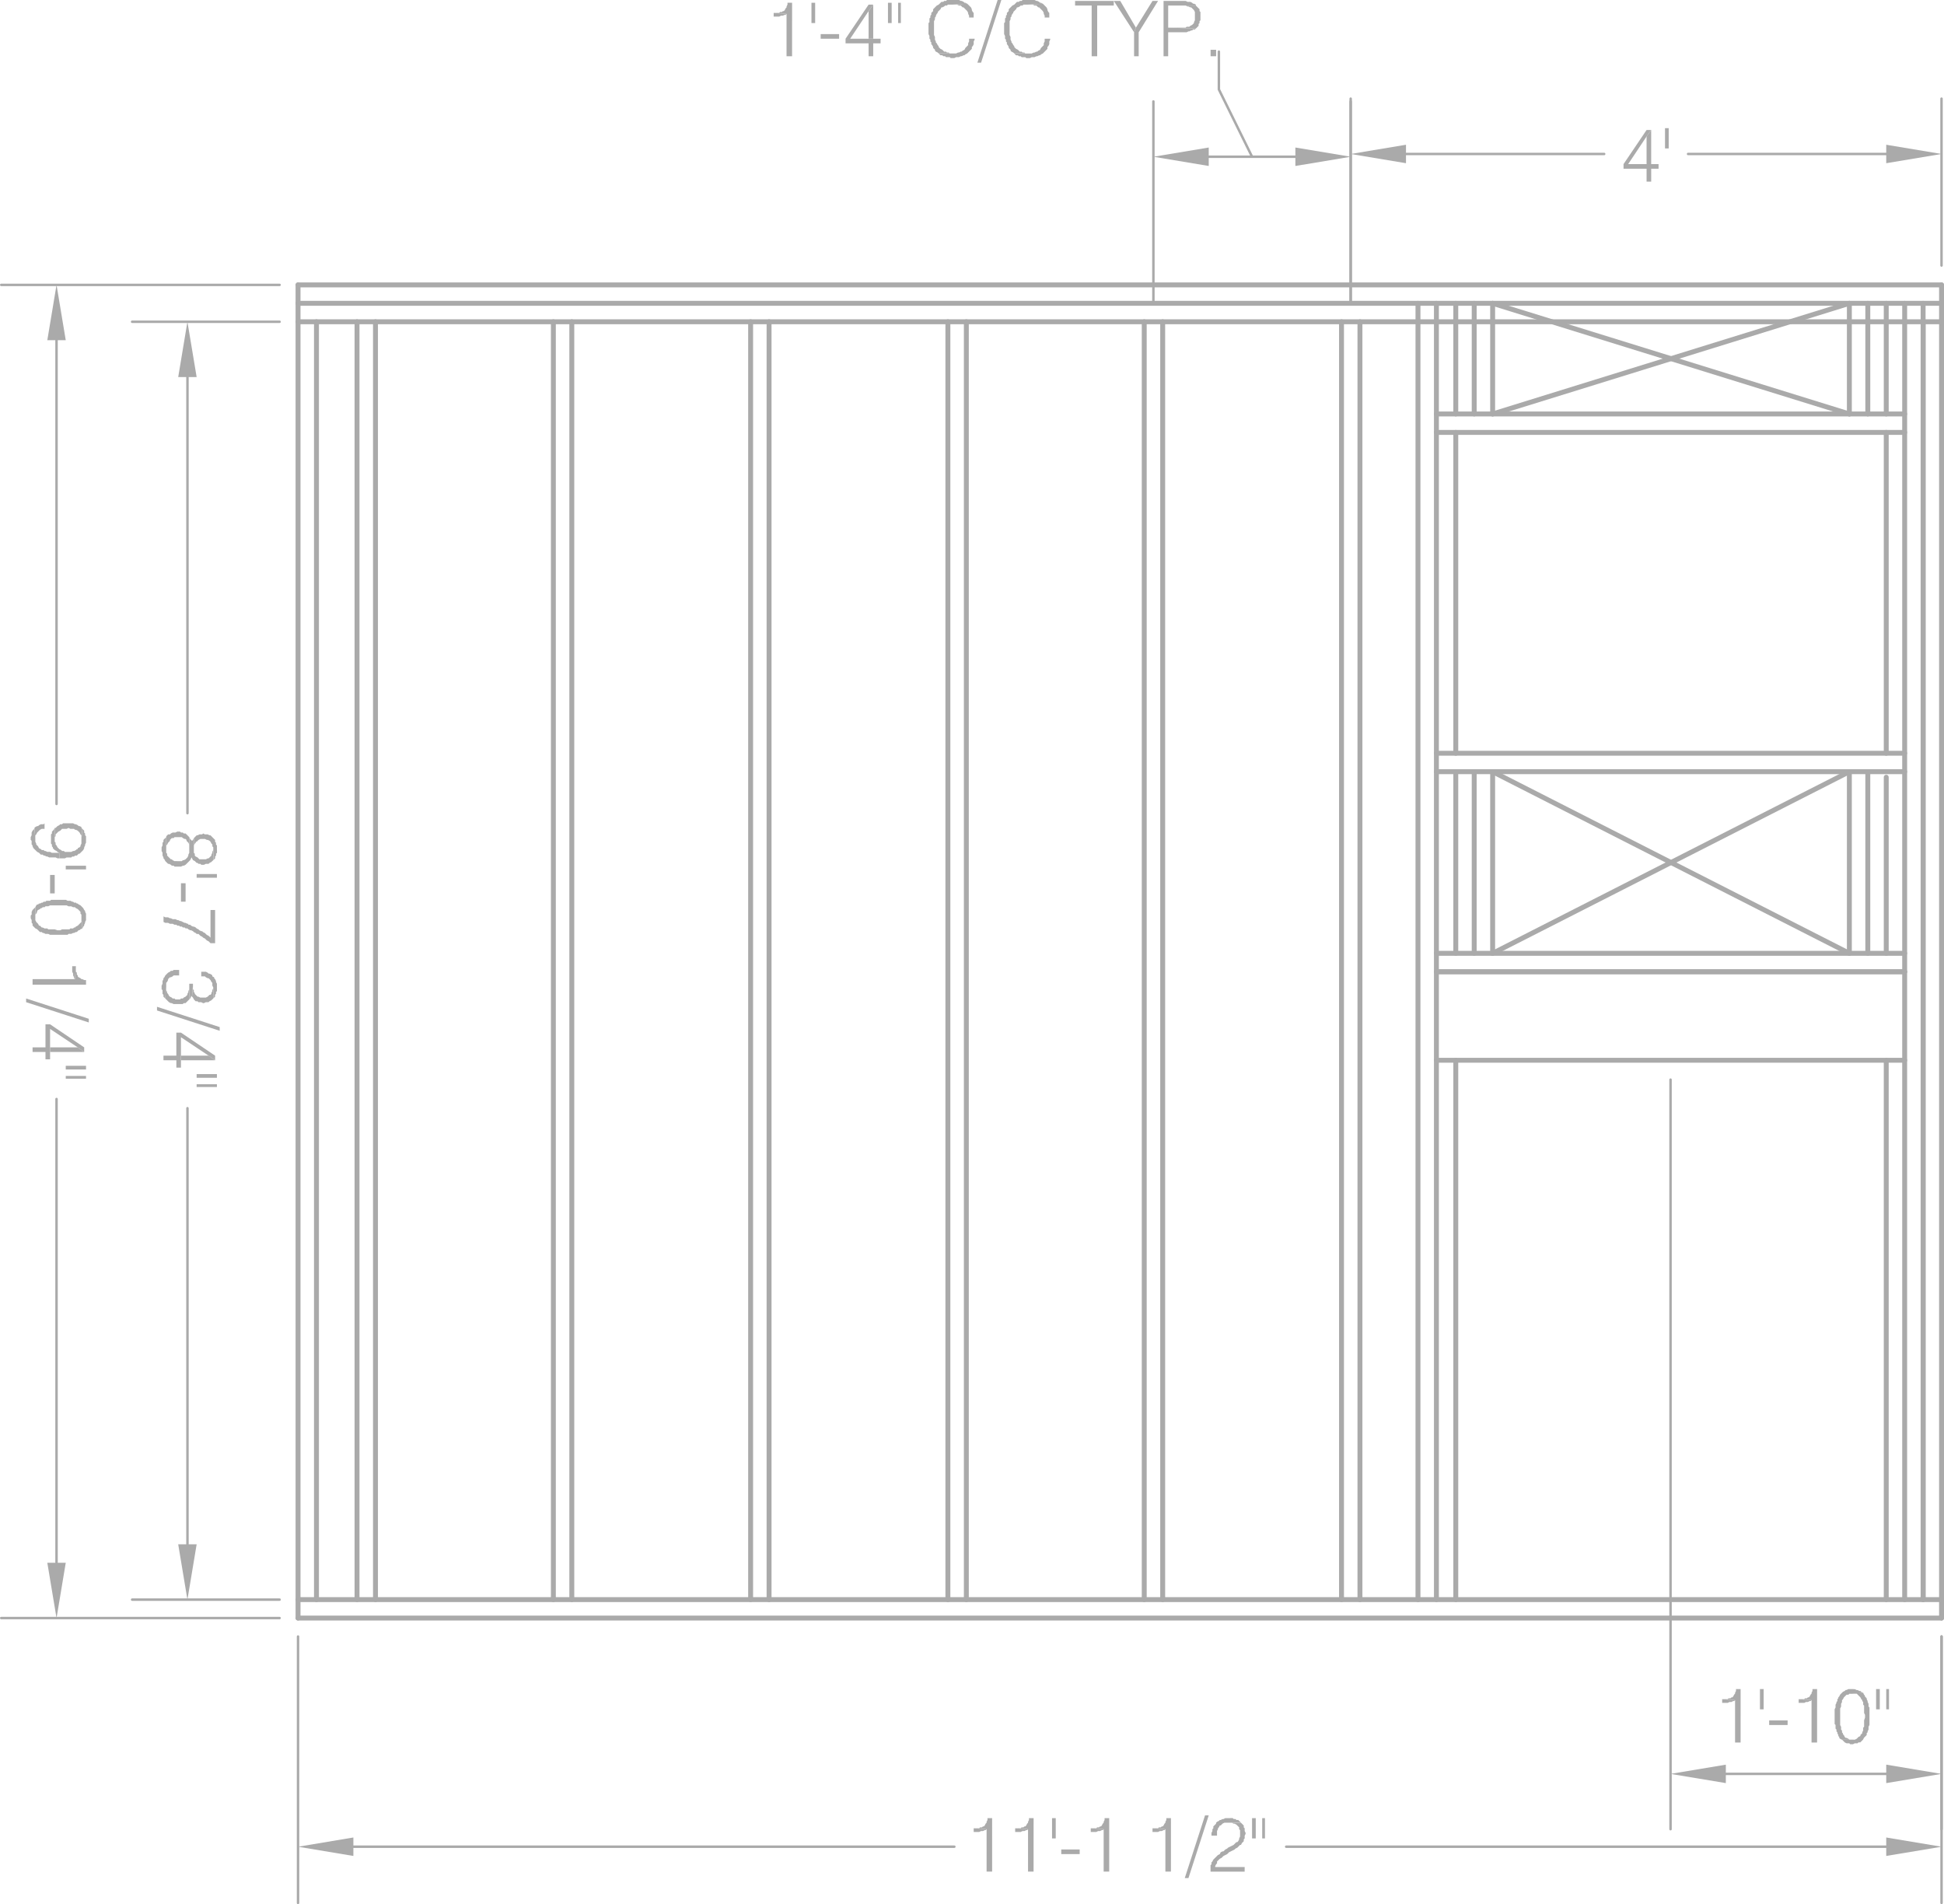 <svg xmlns="http://www.w3.org/2000/svg" viewBox="0 0 284.54 278.648">
  <defs>
    <style>
      .cls-1 {
        opacity: 0.335;
      }

      .cls-2, .cls-3, .cls-4 {
        fill: none;
        stroke: #000;
        stroke-linecap: round;
        stroke-linejoin: round;
        stroke-miterlimit: 10;
      }

      .cls-2 {
        stroke-width: 0.54px;
      }

      .cls-3 {
        stroke-width: 0.72px;
      }

      .cls-4 {
        stroke-width: 0.36px;
      }

      .cls-5 {
        fill-rule: evenodd;
      }
    </style>
  </defs>
  <g id="Symbol_20_1" data-name="Symbol 20 – 1" transform="translate(-276.82 -689.532)">
    <g id="Group_72" data-name="Group 72" class="cls-1" transform="translate(276.82 689.532)">
      <line id="Line_262" data-name="Line 262" class="cls-2" x1="2.698" transform="translate(196.349 47.086)"/>
      <path id="Path_1964" data-name="Path 1964" class="cls-3" d="M23.34,207.935V20.94m2.7,186.995V20.94M52.077,207.935V20.94m2.7,186.995V20.94M80.949,207.935V20.94m2.7,186.995V20.94m26.174,186.995V20.94m2.7,186.995V20.94m26.039,186.995V20.94m2.7,186.995V20.94m26.174,186.995V20.94m2.7,186.995V20.94" transform="translate(28.918 26.146)"/>
      <path id="Path_1965" data-name="Path 1965" class="cls-4" d="M96.115,14.515h29.007m41.285,0H137.4M88.02,36.237V6.42M174.5,30.84V6.42" transform="translate(109.678 8.016)"/>
      <path id="Path_1966" data-name="Path 1966" class="cls-5" d="M122.88,9.42v2.7l8.1-1.349" transform="translate(153.205 11.762)"/>
      <path id="Path_1967" data-name="Path 1967" class="cls-5" d="M96.115,9.42v2.7l-8.1-1.349" transform="translate(109.678 11.762)"/>
      <path id="Path_1968" data-name="Path 1968" class="cls-5" d="M109.828,8.46h-.675l-3.373,4.992v.675h3.373v1.889h.675V14.127h1.079v-.675h-4.452l2.7-4.048" transform="translate(131.854 10.563)"/>
      <path id="Path_1969" data-name="Path 1969" class="cls-5" d="M109.453,8.46l-.675.944v4.048h.675" transform="translate(132.228 10.563)"/>
      <rect id="Rectangle_229" data-name="Rectangle 229" width="0.54" height="2.968" transform="translate(243.705 18.753)"/>
      <line id="Line_263" data-name="Line 263" class="cls-2" x1="2.698" transform="translate(167.477 47.086)"/>
      <path id="Path_1970" data-name="Path 1970" class="cls-4" d="M89.616,18.741,84.759,8.892V3.36m11.2,15.381H83.275m-8.1,21.317V10.646m28.872,29.412V10.646" transform="translate(93.646 4.195)"/>
      <path id="Path_1971" data-name="Path 1971" class="cls-5" d="M50.46.84v.54h.81l.27-.135h.27l.27-.135h.135l.135-.135" transform="translate(62.78 1.049)"/>
      <path id="Path_1972" data-name="Path 1972" class="cls-5" d="M53.158.18h-.675V.45l-.135.27V.855L52.214.99l-.135.27-.135.135h-.135l-.135.135H51.4l-.135.135h-.81l1.889.135V8.005h.81" transform="translate(62.78 0.225)"/>
      <rect id="Rectangle_230" data-name="Rectangle 230" width="0.54" height="2.968" transform="translate(118.772 0.405)"/>
      <rect id="Rectangle_231" data-name="Rectangle 231" width="2.698" height="0.675" transform="translate(120.121 4.992)"/>
      <path id="Path_1973" data-name="Path 1973" class="cls-5" d="M59.187.3h-.675L55.14,5.292v.675h3.373V7.855h.675V5.967h1.079V5.292H55.815l2.7-4.048" transform="translate(68.624 0.375)"/>
      <path id="Path_1974" data-name="Path 1974" class="cls-5" d="M58.813.3l-.675.944V5.292h.675" transform="translate(68.998 0.375)"/>
      <rect id="Rectangle_232" data-name="Rectangle 232" width="0.405" height="2.968" transform="translate(131.454 0.405)"/>
      <rect id="Rectangle_233" data-name="Rectangle 233" width="0.54" height="2.968" transform="translate(129.97 0.405)"/>
      <path id="Path_1975" data-name="Path 1975" class="cls-5" d="M66.462,2.52h-.81v.4l-.135.27v.27l-.27.27-.135.135-.135.27-.27.135-.135.135h-.135l-.27.135h-.135l-.27.135H61.2l.27.27h.27l.135.135h.27l.135.135h.54l.135.135h.54l.27-.135h.4l.27-.135h.135l.27-.135h.135l.135-.135.27-.135.27-.27.27-.27L66.057,4v-.27l.135-.135.135-.27v-.4l.135-.27" transform="translate(76.19 3.147)"/>
      <path id="Path_1976" data-name="Path 1976" class="cls-5" d="M64.259.24,62.1.375h.675l.27.135h.27l.135.135.135.135h.135l.27.27.27.27.135.27v.135l.135.27v.27H65.2V1.589l-.135-.135-.135-.27V1.05L64.8.78l-.27-.27L64.394.375" transform="translate(77.314 0.3)"/>
      <path id="Path_1977" data-name="Path 1977" class="cls-5" d="M64.048,0h-.809L63.1.135h-.27L62.7.27h-.27l-.27.27-.135.135-.27.135-.27.27-.27.27v.27l-.27.27v.27l-.135.135v.27l-.135.135v.54l-.135.135V4.992l.135.27v.4l.135.135v.27l.135.135v.27l.135.135.135.27v.135l.27.27V7.42l.135.135.27.135.135.135h1.619l-.135-.135h-.27L63.1,7.555h-.27l-.27-.27-.27-.135-.27-.27V6.746l-.135-.135-.135-.27-.135-.135V6.071l-.135-.27V5.4l-.135-.27V3.1l.135-.27v-.27l.135-.135V2.294l.135-.27.135-.135V1.754l.135-.135.27-.27.135-.27h.135l.27-.135L62.968.81h.27l.135-.135h.675L66.207.54,65.937.4H65.8L65.667.27,65.4.135h-.135L64.992,0h-.675" transform="translate(75.366)"/>
      <path id="Path_1978" data-name="Path 1978" class="cls-5" d="M66.688,0h.54L64.26,9.174h-.54L66.688,0" transform="translate(79.337)"/>
      <path id="Path_1979" data-name="Path 1979" class="cls-5" d="M71.382,2.52h-.81v.4l-.135.27v.27L70.3,3.6l-.135.135-.135.135-.135.27-.27.135-.135.135h-.135l-.27.135h-.135l-.27.135H66.12l.27.27h.27l.135.135h.27l.135.135h.54l.135.135h.54l.27-.135h.4l.27-.135h.135l.27-.135H69.9l.135-.135.27-.135.27-.27.27-.27L70.977,4v-.27l.135-.135.135-.27v-.4l.135-.27" transform="translate(82.334 3.147)"/>
      <path id="Path_1980" data-name="Path 1980" class="cls-5" d="M69.179.24,67.02.375h.675l.27.135h.27l.27.27h.135l.27.27.135.135.135.135.135.27v.135l.135.27v.27h.675V1.589l-.135-.135-.135-.27V1.05L69.718.78l-.27-.27L69.314.375" transform="translate(83.457 0.3)"/>
      <path id="Path_1981" data-name="Path 1981" class="cls-5" d="M68.968,0h-.809l-.135.135h-.27L67.619.27h-.27l-.27.27-.135.135-.27.135-.27.27-.27.27v.27L66,1.754l-.135.135v.27l-.135.135v.27l-.135.135v.54l-.135.135V4.992l.135.27v.4l.135.135v.27l.135.135v.27L66,6.611l.135.27v.135l.27.27V7.42l.135.135.27.135.135.135h1.619l-.135-.135h-.27l-.135-.135h-.27l-.135-.135-.135-.135-.27-.135-.27-.27V6.746l-.135-.135-.135-.27-.135-.135V6.071L66.4,5.8V5.4l-.135-.27V3.1l.135-.27v-.27l.135-.135V2.294l.135-.27.135-.135V1.754l.135-.135.27-.27.135-.27h.135l.27-.135L67.889.81h.27l.135-.135h.675L71.127.54,70.857.4h-.135L70.587.27l-.27-.135h-.135L69.912,0h-.675" transform="translate(81.51)"/>
      <path id="Path_1982" data-name="Path 1982" class="cls-5" d="M75.746.06H70.08V.735h2.428v7.42h.809V.735h2.429" transform="translate(87.278 0.075)"/>
      <path id="Path_1983" data-name="Path 1983" class="cls-5" d="M73.544.06H72.6l2.968,4.587.27-.675" transform="translate(90.425 0.075)"/>
      <path id="Path_1984" data-name="Path 1984" class="cls-5" d="M77.428.06h-.81L74.19,3.973l-.27.675V8.155h.675V4.647" transform="translate(92.073 0.075)"/>
      <path id="Path_1985" data-name="Path 1985" class="cls-5" d="M80.188.36H78.7l.27.135h.135l.27.135h.135l.27.27.135.135.135.27V2.519l-.135.27v.135l-.135.135-.135.135-.27.135-.135.135h-.4L78.7,3.6H76.14l4.048.135.27-.27.135-.135v-.27l.135-.135v-.27l.135-.135V1.3l-.135-.135V.9l-.27-.27L80.322.495" transform="translate(94.845 0.45)"/>
      <path id="Path_1986" data-name="Path 1986" class="cls-5" d="M78.538.06h-2.7v8.1h.675V4.647h2.7l.27-.135h.135l.27-.135h.135l.135-.135h.27l.135-.135-4.048-.135V.735h4.048V.6l-.27-.135h-.135L80.022.33l-.27-.135h-.4L79.078.06h-.27" transform="translate(94.47 0.075)"/>
      <rect id="Rectangle_234" data-name="Rectangle 234" width="0.81" height="0.944" transform="translate(177.191 7.286)"/>
      <path id="Path_1987" data-name="Path 1987" class="cls-5" d="M84.42,9.6v2.7l8.1-1.349" transform="translate(105.183 11.987)"/>
      <path id="Path_1988" data-name="Path 1988" class="cls-5" d="M83.275,9.6v2.7l-8.1-1.349" transform="translate(93.646 11.987)"/>
      <path id="Path_1989" data-name="Path 1989" class="cls-4" d="M140.411,171.852H116.935M108.84,70.26V179.947m39.666-28.2v28.2" transform="translate(135.674 87.728)"/>
      <path id="Path_1990" data-name="Path 1990" class="cls-5" d="M112.2,110.58v.54h.81l.27-.135h.27l.27-.135h.135l.135-.135" transform="translate(139.87 138.072)"/>
      <path id="Path_1991" data-name="Path 1991" class="cls-5" d="M114.9,109.92h-.675v.27l-.135.27v.135l-.135.135-.135.27-.135.135h-.135l-.135.135h-.27l-.135.135h-.81l1.889.135v6.206h.81" transform="translate(139.87 137.248)"/>
      <rect id="Rectangle_235" data-name="Rectangle 235" width="0.54" height="2.968" transform="translate(257.601 247.168)"/>
      <rect id="Rectangle_236" data-name="Rectangle 236" width="2.698" height="0.675" transform="translate(258.951 251.755)"/>
      <path id="Path_1992" data-name="Path 1992" class="cls-5" d="M117.18,110.58v.54h.809l.27-.135h.27l.27-.135h.135l.135-.135" transform="translate(146.088 138.072)"/>
      <path id="Path_1993" data-name="Path 1993" class="cls-5" d="M119.878,109.92H119.2v.27l-.135.27v.135l-.135.135-.135.27-.135.135h-.135l-.135.135h-.27l-.135.135h-.809l1.889.135v6.206h.81" transform="translate(146.088 137.248)"/>
      <path id="Path_1994" data-name="Path 1994" class="cls-5" d="M123.1,110.16l-1.619.135h.675l.135.135.135.135.27.27.135.27.135.135v.135l.135.135v.4l.135.135v1.079l.135.27v.4l-.135.4v.944l-.135.135v.4l-.135.27v.135l-.135.135-.135.135v.135l-.27.135-.135.135-.135.135-.27.135H120l.4.4.27.135h.4l.135.135h.4l.27-.135h.4l.135-.135h.27l.4-.4.135-.27.4-.4v-.27l.135-.135v-.135l.135-.27v-.4l.135-.27v-2.563l-.135-.135v-.4l-.135-.27v-.135l-.135-.27v-.135l-.27-.27v-.135l-.135-.135" transform="translate(149.609 137.547)"/>
      <path id="Path_1995" data-name="Path 1995" class="cls-5" d="M122.083,109.92h-.54l-.27.135h-.135l-.135.135-.27.135-.4.4-.135.27-.135.135v.135l-.135.135v.27l-.135.135v.135l-.135.27v.4l-.135.27v2.159l.135.135v.54l.135.135v.27l.135.135v.135l.135.27v.135l.135.135v.135l.135.135.27.135h1.079l-.135-.135-.27-.135h-.135l-.135-.135-.135-.27-.135-.135V116.4l-.135-.135v-.27l-.135-.135v-.4l-.135-.27v-2.429l.135-.27v-.4l.135-.27v-.27l.135-.135.135-.27.4-.4h.27l.135-.135h.4l1.619-.135-.27-.135-.135-.135h-.135l-.27-.135h-.135l-.27-.135h-.135" transform="translate(149.01 137.248)"/>
      <rect id="Rectangle_237" data-name="Rectangle 237" width="0.405" height="2.968" transform="translate(276.085 247.168)"/>
      <rect id="Rectangle_238" data-name="Rectangle 238" width="0.54" height="2.968" transform="translate(274.601 247.168)"/>
      <path id="Path_1996" data-name="Path 1996" class="cls-5" d="M122.88,114.84v2.7l8.1-1.349" transform="translate(153.205 143.391)"/>
      <path id="Path_1997" data-name="Path 1997" class="cls-5" d="M116.935,114.84v2.7l-8.1-1.349" transform="translate(135.674 143.391)"/>
      <path id="Path_1998" data-name="Path 1998" class="cls-4" d="M27.6,137.261h87.966m136.4,0H164.131M19.5,106.5v38.991M260.057,106.5v38.991" transform="translate(24.123 132.977)"/>
      <path id="Path_1999" data-name="Path 1999" class="cls-5" d="M122.88,119.58v2.7l8.1-1.349" transform="translate(153.205 149.309)"/>
      <path id="Path_2000" data-name="Path 2000" class="cls-5" d="M27.6,119.58v2.7l-8.1-1.349" transform="translate(24.123 149.309)"/>
      <path id="Path_2001" data-name="Path 2001" class="cls-5" d="M63.48,118.98v.54h.809l.27-.135h.27l.27-.135h.135l.135-.135" transform="translate(79.037 148.56)"/>
      <path id="Path_2002" data-name="Path 2002" class="cls-5" d="M66.178,118.32H65.5v.27l-.135.27v.135l-.135.135-.135.27-.135.135h-.135l-.135.135h-.27l-.135.135H63.48l1.889.135v6.206h.81" transform="translate(79.037 147.736)"/>
      <path id="Path_2003" data-name="Path 2003" class="cls-5" d="M66.18,118.98v.54h.81l.27-.135h.27l.27-.135h.135l.135-.135" transform="translate(82.409 148.56)"/>
      <path id="Path_2004" data-name="Path 2004" class="cls-5" d="M68.878,118.32H68.2v.27l-.135.27v.135l-.135.135-.135.27-.135.135h-.135l-.135.135h-.27l-.135.135h-.81l1.889.135v6.206h.81" transform="translate(82.409 147.736)"/>
      <rect id="Rectangle_239" data-name="Rectangle 239" width="0.54" height="2.968" transform="translate(153.985 266.056)"/>
      <rect id="Rectangle_240" data-name="Rectangle 240" width="2.698" height="0.675" transform="translate(155.334 270.643)"/>
      <path id="Path_2005" data-name="Path 2005" class="cls-5" d="M71.1,118.98v.54h.809l.27-.135h.27l.27-.135h.135l.135-.135" transform="translate(88.552 148.56)"/>
      <path id="Path_2006" data-name="Path 2006" class="cls-5" d="M73.8,118.32h-.675v.27l-.135.27v.135l-.135.135-.135.27-.135.135h-.135l-.135.135h-.27l-.135.135H71.1l1.889.135v6.206H73.8" transform="translate(88.552 147.736)"/>
      <path id="Path_2007" data-name="Path 2007" class="cls-5" d="M75.12,118.98v.54h.81l.27-.135h.27l.27-.135h.135l.135-.135" transform="translate(93.571 148.56)"/>
      <path id="Path_2008" data-name="Path 2008" class="cls-5" d="M77.818,118.32h-.675v.27l-.135.27v.135l-.135.135-.135.27-.135.135h-.135l-.135.135h-.27l-.135.135h-.81l1.889.135v6.206h.81" transform="translate(93.571 147.736)"/>
      <path id="Path_2009" data-name="Path 2009" class="cls-5" d="M80.188,118.14h.54l-2.968,9.174h-.54l2.968-9.174" transform="translate(96.193 147.511)"/>
      <path id="Path_2010" data-name="Path 2010" class="cls-5" d="M83.352,118.62H82l.27.135h.135l.27.135.135.135.135.135.135.135v.27l.135.135v.944l-.135.27v.135l-.135.27-.135.135h-.135l-.135.135-.135.135-.135.135-.27.135-.27.135-.27.135-.135.135-.27.135-.135.135-.135.135h-.135l-.27.135-.135.27-.27.135-.54.54-.135.135-.135.27-.135.135v.27l-.135.135v.944h4.992V125.1H79.575v-.135l.135-.27.135-.135v-.27l.4-.4.27-.135.27-.27.27-.135.27-.135.27-.27.54-.27.27-.135.135-.135.27-.135.135-.135.135-.135.135-.135h.135l.135-.27.135-.135.135-.135v-.27l.135-.135v-.4l.135-.27V120.1l-.135-.27v-.4l-.135-.135v-.27l-.135-.135-.135-.135" transform="translate(98.291 148.111)"/>
      <path id="Path_2011" data-name="Path 2011" class="cls-5" d="M81.523,118.32h-.54l-.27.135h-.135l-.27.135h-.135l-.135.135-.27.135-.135.135v.135l-.135.135-.135.135-.135.135v.27l-.135.135v.27l-.135.27v.4h.81v-.675l.135-.27V119.8l.135-.135.135-.27h.135l.135-.135.135-.135.27-.135h2.428l-.135-.135-.135-.135-.135-.135H82.6l-.135-.135H82.2l-.135-.135h-.27" transform="translate(98.366 147.736)"/>
      <rect id="Rectangle_241" data-name="Rectangle 241" width="0.405" height="2.968" transform="translate(184.746 266.056)"/>
      <rect id="Rectangle_242" data-name="Rectangle 242" width="0.54" height="2.968" transform="translate(183.262 266.056)"/>
      <path id="Path_2012" data-name="Path 2012" class="cls-4" d="M16.8,29.035V92.851m0,106.989V136.024M30.287,20.94H8.7M30.287,207.935H8.7" transform="translate(10.638 26.146)"/>
      <path id="Path_2013" data-name="Path 2013" class="cls-5" d="M14.4,100.5H11.7l1.349,8.1" transform="translate(14.384 125.486)"/>
      <path id="Path_2014" data-name="Path 2014" class="cls-5" d="M14.4,29.035H11.7l1.349-8.1" transform="translate(14.384 26.146)"/>
      <path id="Path_2015" data-name="Path 2015" class="cls-5" d="M14.293,54.929l-.135-.135-.135-.135-.135-.135-.135-.135h-.27l-.135-.135h-.27l-.135-.135h-.4l-.27.135h-.4l-.27.135-.135.135h-.27l-.135.135-.135.135v1.349l.135-.135.135-.27.27-.27v-.135l.135-.135.135-.135H12l.135-.135h1.079l.135.135.27.135h.135l.135.135v.135l.27.27.135.27v.675" transform="translate(13.41 67.575)"/>
      <path id="Path_2016" data-name="Path 2016" class="cls-5" d="M18.175,57.853V56.369l-.135.27v.135l-.135.27v.135l-.135.135-.135.135-.135.135h-.135l-.27.135h-.944l-.135-.135-.135-.135-.27-.135-.135-.135v-.27l-.135-.135V54.615l-.135.27-.135.135-.135-.135L14.8,54.75l-.135-.27v2.294l-.135.27v.135l-.135.27-.135.135-.135.135-.27.135h-.135l-.135.135H12.509l-.27-.135-.135-.135h-.135l-.135-.135-.135-.135-.135-.135-.135-.135v-.27l-.135-.135V54.48l-.135.135-.135.135-.135.135v.27l-.135.135v.4l-.135.27v.54l.135.27v.4l.135.27v.135l.135.135.135.27.135.135.135.135.135.135H11.7l.27.135.135.135h.27l.135.135h.944l.27-.135h.135l.27-.135.135-.135.27-.27.135-.135.135-.135.135-.27.135-.135v.135l.135.27.27.135.135.135.135.135h.135l.135.135h.27l.135.135h.4l.27-.135h.4l.135-.135.27-.135.135-.135" transform="translate(13.036 68.024)"/>
      <path id="Path_2017" data-name="Path 2017" class="cls-5" d="M16.093,56.534v-.54l-.135-.135v-.27l-.135-.135v-.27l-.135-.135-.135-.135-.135-.135-.135-.135-.135-.135h-.135l-.27-.135h-.4l-.27-.135-.135.135h-.4l-.27.135h-.135l-.135.135-.135.135-.135.135v1.079l.135-.27.135-.135v-.135h.135l.135-.135.135-.135.27-.135h.675l.27.135h.135l.27.135.135.135.135.27.135.135v.27l.135.135v1.889l.135-.135.135-.135v-.27l.135-.135v-.27l.135-.135V56.8" transform="translate(15.658 67.725)"/>
      <rect id="Rectangle_243" data-name="Rectangle 243" width="2.968" height="0.54" transform="translate(28.782 127.901)"/>
      <rect id="Rectangle_244" data-name="Rectangle 244" width="0.675" height="2.698" transform="translate(26.489 129.25)"/>
      <path id="Path_2018" data-name="Path 2018" class="cls-5" d="M18.3,64.077V59.22h-.675v4.048l-.135-.135L17.351,63l-.27-.135-.27-.27-.27-.135-.135-.135h-.135L16,62.188l-.135-.135-.27-.135-.135-.135-.27-.135h-.135l-.27-.135-.135-.135h-.27v-.135h-.135l-.27-.135h-.135l-.27-.135-.27-.135h-.135L12.9,60.7h-.135l-.27-.135h-.4l-.27-.135h-.135l-.27-.135h-.4l-.27-.135v.81l.27.135h.4l.27.135h.4l.27.135h.27l.135.135h.27l.135.135h.27l.135.135h.27l.135.135h.27l.135.135.27.135h.135l.27.135.135.135.27.135.135.135h.27l.135.135.135.135.27.135.135.135.27.135.27.27.27.135.135.135.135.135" transform="translate(13.185 73.943)"/>
      <path id="Path_2019" data-name="Path 2019" class="cls-5" d="M13.183,63.12h-.81l-.135.135h-.27l-.135.135-.27.135-.135.135-.135.135-.135.135-.135.27-.135.135v.135l-.135.27v.4l-.135.27v.54l.135.135v.54l.135.135v.27l.135.135.135.135.135-1.754v-.54l.135-.135.135-.27v-.135l.27-.27h.135l.27-.135.135-.135h.81" transform="translate(13.036 78.813)"/>
      <path id="Path_2020" data-name="Path 2020" class="cls-5" d="M14.368,66.164V64.68l-.135.27v.135l-.135.27v.135l-.135.135-.135.135-.27.135-.135.135h-.27l-.135.135h-.675l-.135-.135h-.27l-.135-.135-.27-.135-.135-.135-.135-.27-.135-.135v-.135l-.135-.27v-.54l-.135,1.754.135.135.135.135.135.135.135.135.27.135H11.8l.27.135h1.349l.135-.135h.27l.135-.135.27-.27" transform="translate(13.335 80.086)"/>
      <path id="Path_2021" data-name="Path 2021" class="cls-5" d="M12.96,64.02h-.54v2.294l.135-.135.135-.27v-.135l.135.135.135-1.619v-.135" transform="translate(15.283 79.936)"/>
      <path id="Path_2022" data-name="Path 2022" class="cls-5" d="M15.7,66.029V64.545l-.135.27v.135l-.135.27v.135l-.135.135h-.135l-.135.135-.135.135-.27.135h-.81l-.27-.135H13.41l-.135-.135-.135-.135L13,65.354v-.135l-.135-.135v-.27l-.135-.135v-.54L12.6,65.759l.135.135.135.27L13,66.3l.135.135h.27l.135.135h.4l.27.135h.135l.27-.135h.4l.135-.135.27-.135.135-.135" transform="translate(15.508 80.086)"/>
      <path id="Path_2023" data-name="Path 2023" class="cls-5" d="M15.494,65.534v-.54l-.135-.27v-.135l-.135-.27-.135-.135v-.135l-.27-.135V63.78l-.135-.135-.27-.135h-.135l-.135-.135-.27-.135H13.2v.675h.54l.135.135.27.135h.135l.135.135.135.135.135.27.135.135v.4l.135.27v1.619l.135-.135.135-.135v-.27l.135-.135v-.27l.135-.135V65.8" transform="translate(16.257 78.962)"/>
      <path id="Path_2024" data-name="Path 2024" class="cls-5" d="M19.494,68.488v.54L10.32,66.06v-.54l9.174,2.968" transform="translate(12.661 81.809)"/>
      <path id="Path_2025" data-name="Path 2025" class="cls-5" d="M18.3,71.248v-.675L13.3,67.2h-.675v3.373H10.74v.675h1.889v1.079H13.3V67.875l4.048,2.7" transform="translate(13.185 83.907)"/>
      <path id="Path_2026" data-name="Path 2026" class="cls-5" d="M16.872,70.873l-.944-.675H11.88v.675" transform="translate(14.609 84.281)"/>
      <rect id="Rectangle_245" data-name="Rectangle 245" width="2.968" height="0.405" transform="translate(28.782 158.662)"/>
      <rect id="Rectangle_246" data-name="Rectangle 246" width="2.968" height="0.54" transform="translate(28.782 157.178)"/>
      <path id="Path_2027" data-name="Path 2027" class="cls-4" d="M8.275,26.635V94.5m0,111.037V137.672M40.925,18.54H.18M40.925,213.63H.18" transform="translate(0 23.149)"/>
      <path id="Path_2028" data-name="Path 2028" class="cls-5" d="M5.878,101.7H3.18l1.349,8.1" transform="translate(3.746 126.984)"/>
      <path id="Path_2029" data-name="Path 2029" class="cls-5" d="M5.878,26.635H3.18l1.349-8.1" transform="translate(3.746 23.149)"/>
      <path id="Path_2030" data-name="Path 2030" class="cls-5" d="M3.824,54.389V53.58l-.135.135h-.4l-.27.135-.135.135H2.745l-.27.135-.135.135.135,1.619v-.54L2.61,55.2l.135-.27.135-.135.135-.135.135-.135.27-.135h.135" transform="translate(2.697 66.901)"/>
      <path id="Path_2031" data-name="Path 2031" class="cls-5" d="M6.282,58.332v-.81H5.2l-.27-.135h-.4l-.27-.135H4.124l-.135-.135h-.27l-.135-.135-.27-.135-.135-.27-.27-.27v-.135l-.135-.27v-.4L2.64,53.88v.135L2.5,54.15l-.135.135-.135.27v.4l-.135.27v.4l.135.135v.54l.135.135v.135l.135.27.135.135.135.135.135.135.135.135.27.135.135.135.135.135h.27l.135.135h.135l.27.135h.135l.27.135h.944l.27.135" transform="translate(2.397 67.275)"/>
      <path id="Path_2032" data-name="Path 2032" class="cls-5" d="M7.708,54.389l-.135-.135V54.12l-.27-.135H7.168l-.135-.135-.27-.135H6.628l-.27-.135H4.874l-.135.135H4.47l-.135.135-.27.135-.135.135-.135.135H3.66V55.6l.135-.135V55.2l.135-.135.135-.135.135-.135.27-.135.135-.135.135-.135h.675l.27-.135.27.135h.54l.135.135h.135l.27.135.135.135.135.135.135.27.135.135v.675" transform="translate(4.345 66.901)"/>
      <path id="Path_2033" data-name="Path 2033" class="cls-5" d="M8.547,55.634v-.54l-.135-.135v-.27l-.135-.135v-.27l-.135-.135-.135-.135-.135,1.619v.54l-.135.27v.135l-.135.135-.27.135v.135H7.2l-.135.135-.27.135H6.658l-.27.135H5.444l-.135-.135h-.27L4.9,57.118l-.27-.135L4.5,56.848l-.135-.135-.135-.27-.135-.135v-.27L3.96,55.9V53.88l-.135.27-.135.135-.135.135v.27l-.135.135v1.349l.135.135v.27l.135.135v.135l.135.135.135.135.27.135.135.135.27.135v.81h.81l.27-.135h.675l.135-.135h.27l.135-.135H7.2l.135-.135.135-.135H7.6l.135-.135.135-.135.135-.135.135-.135.135-.27v-.135l.135-.27v-.135l.135-.27V55.9" transform="translate(4.046 67.275)"/>
      <rect id="Rectangle_247" data-name="Rectangle 247" width="2.968" height="0.54" transform="translate(9.624 126.687)"/>
      <rect id="Rectangle_248" data-name="Rectangle 248" width="0.675" height="2.698" transform="translate(7.331 128.036)"/>
      <path id="Path_2034" data-name="Path 2034" class="cls-5" d="M9.655,62.143,9.52,60.524V61.2l-.135.135-.135.135-.135.135-.135.135-.27.135-.135.135H8.441l-.135.135H7.9l-.135.135H6.687l-.27.135h-.4l-.4-.135H4.663l-.135-.135h-.4l-.27-.135H3.719l-.135-.135-.135-.135H3.314l-.135-.27-.135-.135L2.91,61.2l-.135-.27V59.04l-.135.135-.27.27-.135.27v.4l-.135.135v.4l.135.27v.4l.135.135v.27l.135.135.135.135.135.135.27.135.135.135.135.135.135.135h.27l.135.135h.135l.27.135h.4l.27.135H7.5l.135-.135h.4l.27-.135h.135l.27-.135h.135l.135-.135.135-.135h.135l.135-.135" transform="translate(2.397 73.718)"/>
      <path id="Path_2035" data-name="Path 2035" class="cls-5" d="M9.82,61.123v-.54l-.135-.27v-.135l-.135-.135-.135-.27-.135-.135L9.146,59.5l-.135-.135-.27-.135L8.606,59.1H8.471l-.135-.135h-.27l-.135-.135H7.8l-.27-.135h-.4l-.27-.135H4.694l-.135.135h-.54l-.135.135h-.27l-.135.135H3.344l-.27.135H2.94l-.135.135H2.67l-.135.135-.135.27v1.079l.135-.135.135-.27v-.135l.135-.135.27-.135.135-.135h.135l.135-.135h.27l.135-.135h.4l.27-.135H6.987l.27.135h.4l.27.135H8.2l.135.135.27.135.135.135.27.27v.27l.135.135v.4l.135,1.619.135-.27.135-.135V62.2l.135-.27V61.8l.135-.27v-.135" transform="translate(2.772 73.119)"/>
      <path id="Path_2036" data-name="Path 2036" class="cls-5" d="M5.34,62.88H4.8v.81l.135.27v.27l.135.27v.135l.135.135" transform="translate(5.769 78.513)"/>
      <path id="Path_2037" data-name="Path 2037" class="cls-5" d="M10.045,65.578V64.9h-.27l-.27-.135H9.371l-.135-.135-.27-.135-.135-.135v-.135L8.7,64.094v-.27l-.135-.135v-.81l-.135,1.889H2.22v.81" transform="translate(2.547 78.513)"/>
      <path id="Path_2038" data-name="Path 2038" class="cls-5" d="M10.974,67.948v.54L1.8,65.52v-.54l9.174,2.968" transform="translate(2.023 81.135)"/>
      <path id="Path_2039" data-name="Path 2039" class="cls-5" d="M9.775,70.708v-.675L4.783,66.66H4.109v3.373H2.22v.675H4.109v1.079h.675V67.335l4.048,2.7" transform="translate(2.547 83.233)"/>
      <path id="Path_2040" data-name="Path 2040" class="cls-5" d="M8.352,70.333l-.944-.675H3.36v.675" transform="translate(3.971 83.607)"/>
      <rect id="Rectangle_249" data-name="Rectangle 249" width="2.968" height="0.405" transform="translate(9.624 157.448)"/>
      <rect id="Rectangle_250" data-name="Rectangle 250" width="2.968" height="0.54" transform="translate(9.624 155.964)"/>
      <line id="Line_264" data-name="Line 264" class="cls-3" y2="46.951" transform="translate(276.085 63.276)"/>
      <line id="Line_265" data-name="Line 265" class="cls-3" x2="52.213" y2="26.579" transform="translate(218.475 112.925)"/>
      <line id="Line_266" data-name="Line 266" class="cls-3" y1="26.579" x2="52.213" transform="translate(218.475 112.925)"/>
      <line id="Line_267" data-name="Line 267" class="cls-3" x2="52.213" y2="16.19" transform="translate(218.475 44.388)"/>
      <line id="Line_268" data-name="Line 268" class="cls-3" y1="16.19" x2="52.213" transform="translate(218.475 44.388)"/>
      <line id="Line_269" data-name="Line 269" class="cls-3" y2="26.579" transform="translate(215.777 112.925)"/>
      <line id="Line_270" data-name="Line 270" class="cls-3" y2="26.579" transform="translate(218.475 112.925)"/>
      <line id="Line_271" data-name="Line 271" class="cls-3" y2="26.579" transform="translate(273.387 112.925)"/>
      <line id="Line_272" data-name="Line 272" class="cls-3" y2="26.579" transform="translate(270.688 112.925)"/>
      <line id="Line_273" data-name="Line 273" class="cls-3" y2="26.579" transform="translate(213.079 112.925)"/>
      <path id="Path_2041" data-name="Path 2041" class="cls-3" d="M122.88,51.03V76.8" transform="translate(153.205 62.705)"/>
      <line id="Line_274" data-name="Line 274" class="cls-3" y2="46.951" transform="translate(213.079 63.276)"/>
      <line id="Line_275" data-name="Line 275" class="cls-3" y2="78.926" transform="translate(276.085 155.154)"/>
      <line id="Line_276" data-name="Line 276" class="cls-3" y2="78.926" transform="translate(213.079 155.154)"/>
      <line id="Line_277" data-name="Line 277" class="cls-3" x2="68.538" transform="translate(210.246 142.202)"/>
      <line id="Line_278" data-name="Line 278" class="cls-3" x2="68.538" transform="translate(210.246 155.154)"/>
      <line id="Line_279" data-name="Line 279" class="cls-3" x1="68.538" transform="translate(210.246 139.504)"/>
      <line id="Line_280" data-name="Line 280" class="cls-3" x2="68.538" transform="translate(210.246 112.925)"/>
      <line id="Line_281" data-name="Line 281" class="cls-3" x1="68.538" transform="translate(210.246 142.202)"/>
      <line id="Line_282" data-name="Line 282" class="cls-3" x2="68.538" transform="translate(210.246 110.227)"/>
      <line id="Line_283" data-name="Line 283" class="cls-3" x1="68.538" transform="translate(210.246 60.578)"/>
      <line id="Line_284" data-name="Line 284" class="cls-3" x1="68.538" transform="translate(210.246 63.276)"/>
      <line id="Line_285" data-name="Line 285" class="cls-3" y2="16.19" transform="translate(276.085 44.388)"/>
      <line id="Line_286" data-name="Line 286" class="cls-3" y2="189.693" transform="translate(278.783 44.388)"/>
      <line id="Line_287" data-name="Line 287" class="cls-3" y2="189.693" transform="translate(281.482 44.388)"/>
      <line id="Line_288" data-name="Line 288" class="cls-3" y2="189.693" transform="translate(210.246 44.388)"/>
      <line id="Line_289" data-name="Line 289" class="cls-3" y2="16.19" transform="translate(213.079 44.388)"/>
      <line id="Line_290" data-name="Line 290" class="cls-3" y2="189.693" transform="translate(207.547 44.388)"/>
      <line id="Line_291" data-name="Line 291" class="cls-3" y2="16.19" transform="translate(270.688 44.388)"/>
      <line id="Line_292" data-name="Line 292" class="cls-3" y2="16.19" transform="translate(273.387 44.388)"/>
      <line id="Line_293" data-name="Line 293" class="cls-3" y2="16.19" transform="translate(215.777 44.388)"/>
      <line id="Line_294" data-name="Line 294" class="cls-3" y2="16.19" transform="translate(218.475 44.388)"/>
      <line id="Line_295" data-name="Line 295" class="cls-3" x1="240.557" transform="translate(43.623 47.086)"/>
      <line id="Line_296" data-name="Line 296" class="cls-3" x1="240.557" transform="translate(43.623 44.388)"/>
      <line id="Line_297" data-name="Line 297" class="cls-3" x1="240.557" transform="translate(43.623 41.689)"/>
      <line id="Line_298" data-name="Line 298" class="cls-3" x1="240.557" transform="translate(43.623 234.081)"/>
      <line id="Line_299" data-name="Line 299" class="cls-3" x1="240.557" transform="translate(43.623 236.779)"/>
      <line id="Line_300" data-name="Line 300" class="cls-3" y2="186.995" transform="translate(281.482 47.086)"/>
      <line id="Line_301" data-name="Line 301" class="cls-3" y2="195.09" transform="translate(284.18 41.689)"/>
      <line id="Line_302" data-name="Line 302" class="cls-3" y1="186.995" transform="translate(46.322 47.086)"/>
      <line id="Line_303" data-name="Line 303" class="cls-3" y1="195.09" transform="translate(43.623 41.689)"/>
    </g>
  </g>
</svg>
